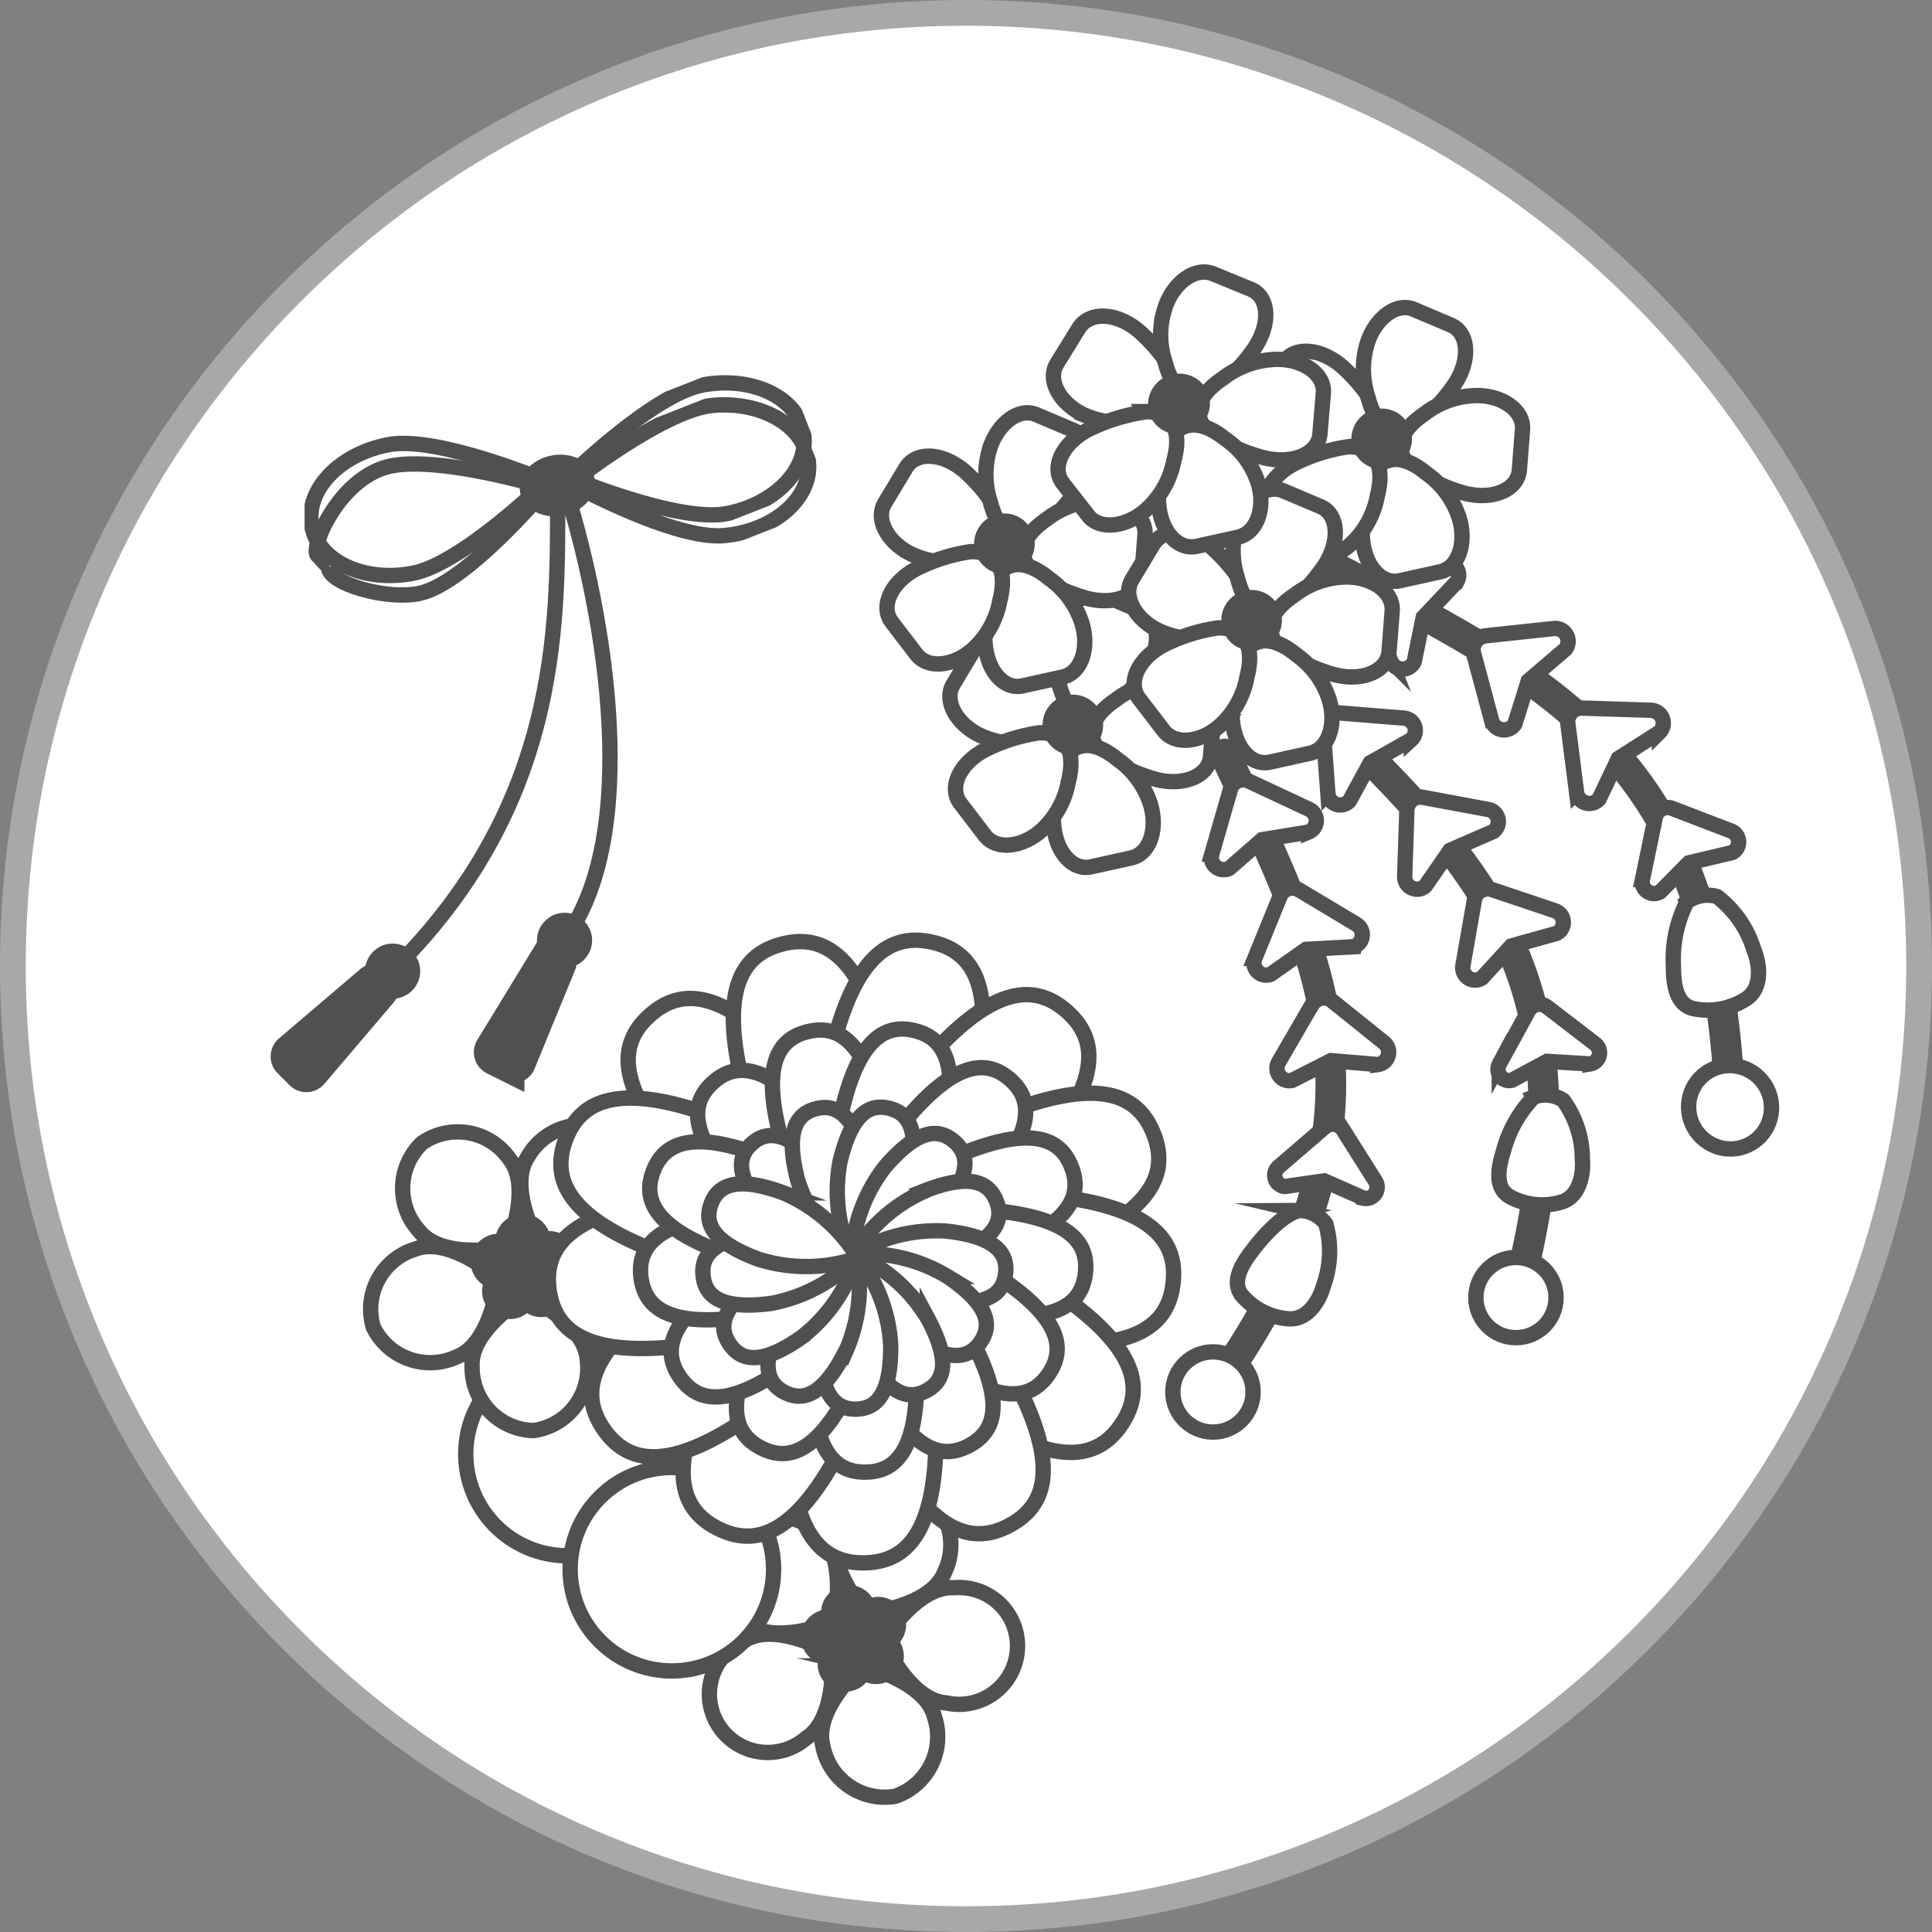 <svg id="hair-ornaments" xmlns="http://www.w3.org/2000/svg" xmlns:xlink="http://www.w3.org/1999/xlink" width="75" height="75" viewBox="0 0 75 75">
  <rect x="0" y="0" width="75" height="75" fill="#808080" stroke="none"/>
  <defs>
    <clipPath id="clip-path">
      <rect id="長方形_1840" data-name="長方形 1840" width="9.805" height="7.591" transform="translate(0 -1)" fill="none"/>
    </clipPath>
    <clipPath id="clip-path-2">
      <rect id="長方形_1841" data-name="長方形 1841" width="9.805" height="5.591" transform="translate(0 3.581) rotate(-21.42)" fill="none"/>
    </clipPath>
    <clipPath id="clip-path-3">
      <rect id="長方形_1842" data-name="長方形 1842" width="10.615" height="7.657" transform="translate(-1 -1)" fill="none"/>
    </clipPath>
    <clipPath id="clip-path-4">
      <rect id="長方形_1843" data-name="長方形 1843" width="9.615" height="5.657" transform="translate(0 3.512) rotate(-21.42)" fill="none"/>
    </clipPath>
  </defs>
  <g id="パス_8358" data-name="パス 8358" fill="#fff">
    <path d="M 37.5 74.5 C 32.505 74.5 27.659 73.522 23.098 71.593 C 18.692 69.729 14.735 67.061 11.337 63.663 C 7.939 60.265 5.271 56.308 3.407 51.902 C 1.478 47.341 0.5 42.495 0.5 37.5 C 0.5 32.505 1.478 27.659 3.407 23.098 C 5.271 18.692 7.939 14.735 11.337 11.337 C 14.735 7.939 18.692 5.271 23.098 3.407 C 27.659 1.478 32.505 0.5 37.5 0.5 C 42.495 0.5 47.341 1.478 51.902 3.407 C 56.308 5.271 60.265 7.939 63.663 11.337 C 67.061 14.735 69.729 18.692 71.593 23.098 C 73.522 27.659 74.5 32.505 74.5 37.5 C 74.5 42.495 73.522 47.341 71.593 51.902 C 69.729 56.308 67.061 60.265 63.663 63.663 C 60.265 67.061 56.308 69.729 51.902 71.593 C 47.341 73.522 42.495 74.5 37.5 74.5 Z" stroke="none"/>
    <path d="M 37.5 1 C 32.572 1 27.792 1.965 23.293 3.868 C 18.947 5.706 15.043 8.338 11.691 11.691 C 8.338 15.043 5.706 18.947 3.868 23.293 C 1.965 27.792 1 32.572 1 37.5 C 1 42.428 1.965 47.208 3.868 51.707 C 5.706 56.053 8.338 59.957 11.691 63.309 C 15.043 66.662 18.947 69.294 23.293 71.132 C 27.792 73.035 32.572 74 37.5 74 C 42.428 74 47.208 73.035 51.707 71.132 C 56.053 69.294 59.957 66.662 63.309 63.309 C 66.662 59.957 69.294 56.053 71.132 51.707 C 73.035 47.208 74 42.428 74 37.5 C 74 32.572 73.035 27.792 71.132 23.293 C 69.294 18.947 66.662 15.043 63.309 11.691 C 59.957 8.338 56.053 5.706 51.707 3.868 C 47.208 1.965 42.428 1 37.5 1 M 37.5 0 C 58.211 0 75 16.789 75 37.5 C 75 58.211 58.211 75 37.5 75 C 16.789 75 0 58.211 0 37.5 C 0 16.789 16.789 0 37.5 0 Z" stroke="none" fill="#a8a8a8"/>
  </g>
  <g id="グループ_2433" data-name="グループ 2433" transform="translate(14.356 36.5)">
    <circle id="楕円形_372" data-name="楕円形 372" cx="3.949" cy="3.949" r="3.949" transform="translate(3.724 15.997)" fill="#fff" stroke="#505050" stroke-miterlimit="10" stroke-width="0.596"/>
    <g id="グループ_2425" data-name="グループ 2425" transform="translate(13.223 21.146)">
      <g id="グループ_2423" data-name="グループ 2423">
        <path id="パス_8359" data-name="パス 8359" d="M25.608,61.646a2.458,2.458,0,0,0-3.446.047,2.464,2.464,0,0,0,.57,3.4c1.111.921,3.446-.047,3.446-.047s.532-2.468-.57-3.4Z" transform="translate(-21.373 -59.743)" fill="#fff" stroke="#505050" stroke-miterlimit="10" stroke-width="0.596"/>
        <path id="パス_8360" data-name="パス 8360" d="M22.609,66.953A2.266,2.266,0,1,0,25,70.741c1.224-.769,1.016-3.284,1.016-3.284S23.833,66.184,22.609,66.953Z" transform="translate(-21.288 -60.912)" fill="#fff" stroke="#505050" stroke-miterlimit="10" stroke-width="0.596"/>
        <path id="パス_8361" data-name="パス 8361" d="M26.75,71.329a2.448,2.448,0,0,0,2.81,1.984,2.444,2.444,0,0,0,1.528-3.085c-.351-1.4-2.81-1.984-2.81-1.984S26.389,69.924,26.75,71.329Z" transform="translate(-22.391 -61.225)" fill="#fff" stroke="#505050" stroke-miterlimit="10" stroke-width="0.596"/>
        <path id="パス_8362" data-name="パス 8362" d="M32.164,68.912a2.267,2.267,0,1,0,.294-4.471c-1.443-.095-2.753,2.06-2.753,2.06s1.016,2.316,2.458,2.411Z" transform="translate(-23.003 -60.45)" fill="#fff" stroke="#505050" stroke-miterlimit="10" stroke-width="0.596"/>
        <path id="パス_8363" data-name="パス 8363" d="M31.606,62.823A2.441,2.441,0,0,0,30.5,59.567a2.448,2.448,0,0,0-3.047,1.595c-.541,1.338,1.111,3.256,1.111,3.256S31.075,64.161,31.606,62.823Z" transform="translate(-22.521 -59.429)" fill="#fff" stroke="#505050" stroke-miterlimit="10" stroke-width="0.596"/>
      </g>
      <g id="グループ_2424" data-name="グループ 2424" transform="translate(3.514 3.887)">
        <circle id="楕円形_373" data-name="楕円形 373" cx="1.082" cy="1.082" r="1.082" transform="translate(1.832 1.68)" fill="#505050"/>
        <circle id="楕円形_374" data-name="楕円形 374" cx="1.082" cy="1.082" r="1.082" transform="translate(0.645 1.974)" fill="#505050"/>
        <circle id="楕円形_375" data-name="楕円形 375" cx="1.082" cy="1.082" r="1.082" transform="translate(0 0.94)" fill="#505050"/>
        <circle id="楕円形_376" data-name="楕円形 376" cx="1.082" cy="1.082" r="1.082" transform="translate(0.778)" fill="#505050"/>
        <circle id="楕円形_377" data-name="楕円形 377" cx="1.082" cy="1.082" r="1.082" transform="translate(1.917 0.456)" fill="#505050"/>
      </g>
    </g>
    <circle id="楕円形_378" data-name="楕円形 378" cx="3.949" cy="3.949" r="3.949" transform="translate(7.777 20.468)" fill="#fff" stroke="#505050" stroke-miterlimit="10" stroke-width="0.596"/>
    <g id="グループ_2428" data-name="グループ 2428" transform="translate(0 7.144)">
      <g id="グループ_2426" data-name="グループ 2426">
        <path id="パス_8364" data-name="パス 8364" d="M10.422,43.251a2.442,2.442,0,0,0-3.389-.607,2.444,2.444,0,0,0-.085,3.436c.911,1.12,3.389.607,3.389.607S11.333,44.361,10.422,43.251Z" transform="translate(-5.009 -41.915)" fill="#fff" stroke="#505050" stroke-miterlimit="10" stroke-width="0.596"/>
        <path id="パス_8365" data-name="パス 8365" d="M6.44,47.906a2.434,2.434,0,0,0-1.623,3.028,2.456,2.456,0,0,0,3.246,1.149c1.348-.522,1.623-3.028,1.623-3.028s-1.9-1.671-3.246-1.149Z" transform="translate(-4.681 -43.058)" fill="#fff" stroke="#505050" stroke-miterlimit="10" stroke-width="0.596"/>
        <path id="パス_8366" data-name="パス 8366" d="M9.667,52.954a2.449,2.449,0,0,0,2.382,2.487,2.441,2.441,0,0,0,2.088-2.734c-.076-1.443-2.382-2.487-2.382-2.487S9.581,51.512,9.667,52.954Z" transform="translate(-5.696 -43.55)" fill="#fff" stroke="#505050" stroke-miterlimit="10" stroke-width="0.596"/>
        <path id="パス_8367" data-name="パス 8367" d="M15.473,51.661a2.27,2.27,0,1,0,1.149-4.338c-1.4-.37-3.1,1.5-3.1,1.5S14.078,51.291,15.473,51.661Z" transform="translate(-6.481 -42.95)" fill="#fff" stroke="#505050" stroke-miterlimit="10" stroke-width="0.596"/>
        <path id="パス_8368" data-name="パス 8368" d="M16.064,45.562a2.452,2.452,0,0,0-.465-3.408,2.466,2.466,0,0,0-3.3.978c-.778,1.215.465,3.408.465,3.408S15.276,46.768,16.064,45.562Z" transform="translate(-6.18 -41.844)" fill="#fff" stroke="#505050" stroke-miterlimit="10" stroke-width="0.596"/>
      </g>
      <g id="グループ_2427" data-name="グループ 2427" transform="translate(3.913 3.481)">
        <circle id="楕円形_379" data-name="楕円形 379" cx="1.082" cy="1.082" r="1.082" transform="translate(1.661 1.841)" fill="#505050"/>
        <circle id="楕円形_380" data-name="楕円形 380" cx="1.082" cy="1.082" r="1.082" transform="translate(0.446 1.917)" fill="#505050"/>
        <circle id="楕円形_381" data-name="楕円形 381" cx="1.082" cy="1.082" r="1.082" transform="translate(0 0.769)" fill="#505050"/>
        <circle id="楕円形_382" data-name="楕円形 382" cx="1.082" cy="1.082" r="1.082" transform="translate(0.949)" fill="#505050"/>
        <circle id="楕円形_383" data-name="楕円形 383" cx="1.082" cy="1.082" r="1.082" transform="translate(1.974 0.664)" fill="#505050"/>
      </g>
    </g>
    <g id="グループ_2432" data-name="グループ 2432" transform="translate(6.932)">
      <g id="グループ_2429" data-name="グループ 2429">
        <path id="パス_8369" data-name="パス 8369" d="M19.438,42.071c-2.743-3.028-2.5-4.651-1.329-5.7s2.8-1.139,5.543,1.889a12.771,12.771,0,0,1,2.857,7.394,12.752,12.752,0,0,1-7.072-3.569Z" transform="translate(-14.179 -33.449)" fill="#fff" stroke="#505050" stroke-miterlimit="10" stroke-width="0.596"/>
        <path id="パス_8370" data-name="パス 8370" d="M22.827,38.7c-1.025-3.958-.047-5.278,1.471-5.667s3.009.294,4.034,4.243a12.731,12.731,0,0,1-.9,7.869,12.805,12.805,0,0,1-4.6-6.445Z" transform="translate(-15.223 -32.885)" fill="#fff" stroke="#505050" stroke-miterlimit="10" stroke-width="0.596"/>
        <path id="パス_8371" data-name="パス 8371" d="M27.1,37.289c.93-3.977,2.411-4.689,3.939-4.338s2.534,1.661,1.595,5.638a12.742,12.742,0,0,1-4.461,6.549,12.785,12.785,0,0,1-1.082-7.85Z" transform="translate(-16.128 -32.873)" fill="#fff" stroke="#505050" stroke-miterlimit="10" stroke-width="0.596"/>
        <path id="パス_8372" data-name="パス 8372" d="M31.042,38.162c2.677-3.085,4.319-3.037,5.505-2s1.471,2.648-1.205,5.733a12.815,12.815,0,0,1-7,3.73,12.76,12.76,0,0,1,2.7-7.451Z" transform="translate(-16.434 -33.413)" fill="#fff" stroke="#505050" stroke-miterlimit="10" stroke-width="0.596"/>
        <path id="パス_8373" data-name="パス 8373" d="M34.1,41.125c3.806-1.49,5.23-.683,5.809.778s.076,3.028-3.73,4.518a12.766,12.766,0,0,1-7.926.047A12.746,12.746,0,0,1,34.1,41.125Z" transform="translate(-16.415 -34.392)" fill="#fff" stroke="#505050" stroke-miterlimit="10" stroke-width="0.596"/>
        <path id="パス_8374" data-name="パス 8374" d="M35.885,45.308c4.063.446,4.945,1.822,4.774,3.389s-1.338,2.715-5.4,2.269a12.77,12.77,0,0,1-7.043-3.635,12.777,12.777,0,0,1,7.66-2.022Z" transform="translate(-16.407 -35.395)" fill="#fff" stroke="#505050" stroke-miterlimit="10" stroke-width="0.596"/>
        <path id="パス_8375" data-name="パス 8375" d="M36.014,49.444c3.389,2.278,3.531,3.92,2.658,5.221s-2.449,1.784-5.838-.5a12.759,12.759,0,0,1-4.547-6.493,12.745,12.745,0,0,1,7.726,1.775Z" transform="translate(-16.422 -35.877)" fill="#fff" stroke="#505050" stroke-miterlimit="10" stroke-width="0.596"/>
        <path id="パス_8376" data-name="パス 8376" d="M34.379,52.714c1.936,3.6,1.31,5.107-.076,5.857s-3,.437-4.936-3.161a12.787,12.787,0,0,1-1.006-7.859,12.764,12.764,0,0,1,6.008,5.164Z" transform="translate(-16.391 -35.863)" fill="#fff" stroke="#505050" stroke-miterlimit="10" stroke-width="0.596"/>
        <path id="パス_8377" data-name="パス 8377" d="M30.823,54.871c.047,4.082-1.215,5.135-2.791,5.154s-2.857-1.006-2.9-5.088a12.746,12.746,0,0,1,2.762-7.423,12.776,12.776,0,0,1,2.924,7.366Z" transform="translate(-15.778 -35.855)" fill="#fff" stroke="#505050" stroke-miterlimit="10" stroke-width="0.596"/>
        <path id="パス_8378" data-name="パス 8378" d="M26.164,55.426C24.3,59.062,22.7,59.4,21.3,58.692s-2.06-2.212-.2-5.857A12.818,12.818,0,0,1,27,47.539a12.762,12.762,0,0,1-.835,7.878Z" transform="translate(-14.726 -35.86)" fill="#fff" stroke="#505050" stroke-miterlimit="10" stroke-width="0.596"/>
        <path id="パス_8379" data-name="パス 8379" d="M21.8,54.25c-3.332,2.354-4.917,1.917-5.819.636s-.8-2.924,2.544-5.278A12.79,12.79,0,0,1,26.2,47.663a12.767,12.767,0,0,1-4.395,6.587Z" transform="translate(-13.816 -35.88)" fill="#fff" stroke="#505050" stroke-miterlimit="10" stroke-width="0.596"/>
        <path id="パス_8380" data-name="パス 8380" d="M18.863,51.142c-4.053.541-5.24-.589-5.448-2.145s.655-2.952,4.7-3.493a12.727,12.727,0,0,1,7.708,1.851,12.772,12.772,0,0,1-6.958,3.8Z" transform="translate(-13.386 -35.43)" fill="#fff" stroke="#505050" stroke-miterlimit="10" stroke-width="0.596"/>
        <path id="パス_8381" data-name="パス 8381" d="M18,46.631c-3.835-1.4-4.366-2.962-3.825-4.433s1.955-2.316,5.79-.911a12.744,12.744,0,0,1,5.961,5.221A12.8,12.8,0,0,1,18,46.631Z" transform="translate(-13.511 -34.441)" fill="#fff" stroke="#505050" stroke-miterlimit="10" stroke-width="0.596"/>
      </g>
      <g id="グループ_2430" data-name="グループ 2430" transform="translate(3.577 3.447)">
        <path id="パス_8382" data-name="パス 8382" d="M22.2,43.755c-1.955-2.155-1.775-3.313-.949-4.063s1.993-.816,3.949,1.338a9.047,9.047,0,0,1,2.031,5.259,9.117,9.117,0,0,1-5.04-2.544Z" transform="translate(-18.444 -37.613)" fill="#fff" stroke="#505050" stroke-miterlimit="10" stroke-width="0.596"/>
        <path id="パス_8383" data-name="パス 8383" d="M24.61,41.352c-.731-2.819-.038-3.759,1.054-4.034s2.145.209,2.876,3.018a9.052,9.052,0,0,1-.645,5.6,9.052,9.052,0,0,1-3.275-4.594Z" transform="translate(-19.188 -37.212)" fill="#fff" stroke="#505050" stroke-miterlimit="10" stroke-width="0.596"/>
        <path id="パス_8384" data-name="パス 8384" d="M27.658,40.345c.664-2.829,1.718-3.341,2.8-3.085s1.8,1.177,1.139,4.015a9.045,9.045,0,0,1-3.17,4.661A9.1,9.1,0,0,1,27.658,40.345Z" transform="translate(-19.834 -37.202)" fill="#fff" stroke="#505050" stroke-miterlimit="10" stroke-width="0.596"/>
        <path id="パス_8385" data-name="パス 8385" d="M30.469,40.966c1.908-2.2,3.075-2.164,3.92-1.433s1.044,1.879-.854,4.082a9.057,9.057,0,0,1-4.974,2.658,9.072,9.072,0,0,1,1.917-5.306Z" transform="translate(-20.054 -37.585)" fill="#fff" stroke="#505050" stroke-miterlimit="10" stroke-width="0.596"/>
        <path id="パス_8386" data-name="パス 8386" d="M32.633,43.079c2.705-1.063,3.721-.484,4.129.551s.057,2.155-2.658,3.218a9.067,9.067,0,0,1-5.638.038A9.077,9.077,0,0,1,32.633,43.079Z" transform="translate(-20.035 -38.284)" fill="#fff" stroke="#505050" stroke-miterlimit="10" stroke-width="0.596"/>
        <path id="パス_8387" data-name="パス 8387" d="M33.9,46.062c2.9.323,3.522,1.3,3.4,2.411s-.959,1.936-3.844,1.614A9.141,9.141,0,0,1,28.442,47.5,9.065,9.065,0,0,1,33.9,46.062Z" transform="translate(-20.03 -38.999)" fill="#fff" stroke="#505050" stroke-miterlimit="10" stroke-width="0.596"/>
        <path id="パス_8388" data-name="パス 8388" d="M34,49.007c2.411,1.623,2.515,2.791,1.889,3.721s-1.747,1.262-4.157-.361a9.1,9.1,0,0,1-3.237-4.623,9.1,9.1,0,0,1,5.5,1.262Z" transform="translate(-20.04 -39.343)" fill="#fff" stroke="#505050" stroke-miterlimit="10" stroke-width="0.596"/>
        <path id="パス_8389" data-name="パス 8389" d="M32.837,51.331c1.376,2.563.93,3.635-.057,4.167s-2.136.313-3.512-2.25a9.09,9.09,0,0,1-.712-5.591A9.052,9.052,0,0,1,32.837,51.331Z" transform="translate(-20.02 -39.332)" fill="#fff" stroke="#505050" stroke-miterlimit="10" stroke-width="0.596"/>
        <path id="パス_8390" data-name="パス 8390" d="M30.3,52.859c.028,2.9-.864,3.654-1.984,3.664s-2.031-.712-2.069-3.626a9.029,9.029,0,0,1,1.965-5.287,9.073,9.073,0,0,1,2.079,5.24Z" transform="translate(-19.583 -39.322)" fill="#fff" stroke="#505050" stroke-miterlimit="10" stroke-width="0.596"/>
        <path id="パス_8391" data-name="パス 8391" d="M26.977,53.268c-1.319,2.591-2.468,2.838-3.465,2.326s-1.471-1.576-.142-4.167a9.112,9.112,0,0,1,4.2-3.768A9.106,9.106,0,0,1,26.977,53.268Z" transform="translate(-18.83 -39.332)" fill="#fff" stroke="#505050" stroke-miterlimit="10" stroke-width="0.596"/>
        <path id="パス_8392" data-name="パス 8392" d="M23.871,52.423c-2.373,1.68-3.5,1.367-4.148.446s-.57-2.079,1.8-3.759a9.076,9.076,0,0,1,5.467-1.386,9.079,9.079,0,0,1-3.132,4.689Z" transform="translate(-18.183 -39.341)" fill="#fff" stroke="#505050" stroke-miterlimit="10" stroke-width="0.596"/>
        <path id="パス_8393" data-name="パス 8393" d="M21.781,50.216c-2.886.38-3.73-.418-3.882-1.528s.465-2.107,3.351-2.487a9.1,9.1,0,0,1,5.486,1.319,9.074,9.074,0,0,1-4.955,2.7Z" transform="translate(-17.878 -39.024)" fill="#fff" stroke="#505050" stroke-miterlimit="10" stroke-width="0.596"/>
        <path id="パス_8394" data-name="パス 8394" d="M21.18,47.008c-2.734-1-3.113-2.107-2.724-3.151s1.386-1.652,4.12-.645a9.083,9.083,0,0,1,4.243,3.711A9.06,9.06,0,0,1,21.18,47.008Z" transform="translate(-17.969 -38.321)" fill="#fff" stroke="#505050" stroke-miterlimit="10" stroke-width="0.596"/>
      </g>
      <g id="グループ_2431" data-name="グループ 2431" transform="translate(5.996 6.482)">
        <path id="パス_8395" data-name="パス 8395" d="M23.848,45.475C22.519,44,22.642,43.216,23.2,42.713s1.357-.551,2.686.911a6.2,6.2,0,0,1,1.386,3.588,6.212,6.212,0,0,1-3.427-1.728Z" transform="translate(-21.301 -41.295)" fill="#fff" stroke="#505050" stroke-miterlimit="10" stroke-width="0.596"/>
        <path id="パス_8396" data-name="パス 8396" d="M25.482,43.83c-.494-1.917-.019-2.563.712-2.753s1.462.142,1.955,2.06a6.208,6.208,0,0,1-.437,3.816A6.163,6.163,0,0,1,25.482,43.83Z" transform="translate(-21.805 -41.017)" fill="#fff" stroke="#505050" stroke-miterlimit="10" stroke-width="0.596"/>
        <path id="パス_8397" data-name="パス 8397" d="M27.565,43.153c.456-1.927,1.168-2.278,1.908-2.1s1.224.807.778,2.734a6.176,6.176,0,0,1-2.164,3.18,6.174,6.174,0,0,1-.522-3.806Z" transform="translate(-22.246 -41.013)" fill="#fff" stroke="#505050" stroke-miterlimit="10" stroke-width="0.596"/>
        <path id="パス_8398" data-name="パス 8398" d="M29.48,43.575c1.3-1.5,2.088-1.471,2.667-.978s.712,1.281-.579,2.781a6.131,6.131,0,0,1-3.389,1.8,6.12,6.12,0,0,1,1.31-3.616Z" transform="translate(-22.396 -41.274)" fill="#fff" stroke="#505050" stroke-miterlimit="10" stroke-width="0.596"/>
        <path id="パス_8399" data-name="パス 8399" d="M30.961,45.008c1.841-.721,2.534-.332,2.819.38s.038,1.471-1.8,2.193a6.229,6.229,0,0,1-3.844.028,6.156,6.156,0,0,1,2.838-2.591Z" transform="translate(-22.386 -41.749)" fill="#fff" stroke="#505050" stroke-miterlimit="10" stroke-width="0.596"/>
        <path id="パス_8400" data-name="パス 8400" d="M31.817,47.043c1.965.218,2.4.883,2.316,1.642s-.645,1.319-2.62,1.1A6.191,6.191,0,0,1,28.1,48.021a6.176,6.176,0,0,1,3.711-.978Z" transform="translate(-22.379 -42.236)" fill="#fff" stroke="#505050" stroke-miterlimit="10" stroke-width="0.596"/>
        <path id="パス_8401" data-name="パス 8401" d="M31.884,49.04c1.642,1.111,1.718,1.9,1.291,2.534s-1.187.864-2.829-.247a6.207,6.207,0,0,1-2.2-3.151,6.164,6.164,0,0,1,3.74.864Z" transform="translate(-22.389 -42.468)" fill="#fff" stroke="#505050" stroke-miterlimit="10" stroke-width="0.596"/>
        <path id="パス_8402" data-name="パス 8402" d="M31.089,50.631c.94,1.747.636,2.477-.038,2.838s-1.452.209-2.392-1.528a6.163,6.163,0,0,1-.484-3.806,6.189,6.189,0,0,1,2.914,2.506Z" transform="translate(-22.373 -42.464)" fill="#fff" stroke="#505050" stroke-miterlimit="10" stroke-width="0.596"/>
        <path id="パス_8403" data-name="パス 8403" d="M29.371,51.68c.019,1.984-.589,2.487-1.348,2.5s-1.386-.484-1.4-2.468a6.187,6.187,0,0,1,1.338-3.6A6.2,6.2,0,0,1,29.371,51.68Z" transform="translate(-22.078 -42.459)" fill="#fff" stroke="#505050" stroke-miterlimit="10" stroke-width="0.596"/>
        <path id="パス_8404" data-name="パス 8404" d="M27.1,51.95c-.9,1.766-1.68,1.927-2.354,1.585s-1-1.073-.095-2.838a6.167,6.167,0,0,1,2.857-2.563,6.26,6.26,0,0,1-.4,3.825Z" transform="translate(-21.565 -42.464)" fill="#fff" stroke="#505050" stroke-miterlimit="10" stroke-width="0.596"/>
        <path id="パス_8405" data-name="パス 8405" d="M24.991,51.377c-1.614,1.139-2.382.93-2.819.3s-.389-1.414,1.234-2.563a6.128,6.128,0,0,1,3.721-.94,6.19,6.19,0,0,1-2.136,3.2Z" transform="translate(-21.124 -42.47)" fill="#fff" stroke="#505050" stroke-miterlimit="10" stroke-width="0.596"/>
        <path id="パス_8406" data-name="パス 8406" d="M23.568,49.869c-1.965.256-2.544-.285-2.639-1.044s.313-1.433,2.278-1.69a6.246,6.246,0,0,1,3.74.892,6.243,6.243,0,0,1-3.37,1.841Z" transform="translate(-20.916 -42.253)" fill="#fff" stroke="#505050" stroke-miterlimit="10" stroke-width="0.596"/>
        <path id="パス_8407" data-name="パス 8407" d="M23.153,47.682c-1.86-.683-2.117-1.433-1.86-2.145s.949-1.12,2.81-.437A6.213,6.213,0,0,1,27,47.625a6.2,6.2,0,0,1-3.844.057Z" transform="translate(-20.976 -41.775)" fill="#fff" stroke="#505050" stroke-miterlimit="10" stroke-width="0.596"/>
      </g>
    </g>
  </g>
  <g id="グループ_2443" data-name="グループ 2443" transform="translate(34.217 10.561)">
    <g id="グループ_2434" data-name="グループ 2434" transform="translate(11.314 18.71)">
      <path id="パス_8408" data-name="パス 8408" d="M46.2,23.793c4.082,8.552,7,14.371-.617,24.992" transform="translate(-44.188 -23.793)" fill="none" stroke="#505050" stroke-linecap="round" stroke-miterlimit="10" stroke-width="1.192"/>
      <path id="パス_8409" data-name="パス 8409" d="M46.443,25.436l-.721,2.5a.479.479,0,0,0,.683.551l1.272-1.111,1.8-.294a.482.482,0,0,0,.028-.883L47.155,25.1a.52.52,0,0,0-.712.323Z" transform="translate(-44.212 -24.051)" fill="#fff" stroke="#505050" stroke-linecap="round" stroke-miterlimit="10" stroke-width="0.596"/>
      <path id="パス_8410" data-name="パス 8410" d="M48.793,30.659l-.978,2.4a.477.477,0,0,0,.617.617l1.376-.968,1.832-.1a.483.483,0,0,0,.123-.873L49.534,30.4a.519.519,0,0,0-.74.247Z" transform="translate(-44.636 -25.125)" fill="#fff" stroke="#505050" stroke-linecap="round" stroke-miterlimit="10" stroke-width="0.596"/>
      <path id="パス_8411" data-name="パス 8411" d="M50.264,35.946l-1.3,2.24a.48.48,0,0,0,.532.7L51,38.12l1.822.152a.482.482,0,0,0,.247-.845L51.043,35.8a.518.518,0,0,0-.769.142Z" transform="translate(-44.863 -26.217)" fill="#fff" stroke="#505050" stroke-linecap="round" stroke-miterlimit="10" stroke-width="0.596"/>
      <path id="パス_8412" data-name="パス 8412" d="M50.737,41.955,48.943,43.5a.435.435,0,0,0,.247.759l1.528-.218,1.528.674a.439.439,0,0,0,.465-.655l-1.262-2A.48.48,0,0,0,50.737,41.955Z" transform="translate(-44.842 -27.47)" fill="#fff" stroke="#505050" stroke-linecap="round" stroke-miterlimit="10" stroke-width="0.596"/>
      <path id="パス_8413" data-name="パス 8413" d="M49.37,46.046c-.845.209-1.822,1.566-1.822,1.566-.427.551-.807,1.224-.389,1.737a2.618,2.618,0,0,0,1.813.9c.769.057,1.215-.788,1.338-1.262a3.906,3.906,0,0,0,.1-2.42,1.286,1.286,0,0,0-1.044-.522Z" transform="translate(-44.472 -28.325)" fill="#fff" stroke="#505050" stroke-linecap="round" stroke-miterlimit="10" stroke-width="0.596"/>
      <circle id="楕円形_384" data-name="楕円形 384" cx="1.557" cy="1.557" r="1.557" transform="translate(0 23.208)" fill="#fff" stroke="#505050" stroke-linecap="round" stroke-miterlimit="10" stroke-width="0.596"/>
    </g>
    <g id="グループ_2435" data-name="グループ 2435" transform="translate(16.459 16.432)">
      <path id="パス_8414" data-name="パス 8414" d="M50.292,20.932c6.8,6.6,11.552,11.039,8.106,23.645" transform="translate(-50.292 -20.932)" fill="none" stroke="#505050" stroke-linecap="round" stroke-miterlimit="10" stroke-width="1.192"/>
      <path id="パス_8415" data-name="パス 8415" d="M51.15,22.329l.19,2.591a.483.483,0,0,0,.835.285l.807-1.481,1.595-.9a.482.482,0,0,0-.275-.835l-2.591-.209A.526.526,0,0,0,51.15,22.329Z" transform="translate(-50.467 -21.104)" fill="#fff" stroke="#505050" stroke-linecap="round" stroke-miterlimit="10" stroke-width="0.596"/>
      <path id="パス_8416" data-name="パス 8416" d="M55.217,26.385l-.085,2.591a.48.48,0,0,0,.8.37l.959-1.386,1.68-.731a.477.477,0,0,0-.19-.854L55.825,25.9a.521.521,0,0,0-.607.494Z" transform="translate(-51.278 -21.943)" fill="#fff" stroke="#505050" stroke-linecap="round" stroke-miterlimit="10" stroke-width="0.596"/>
      <path id="パス_8417" data-name="パス 8417" d="M58.413,30.8l-.446,2.553a.481.481,0,0,0,.74.475l1.139-1.243,1.766-.494a.478.478,0,0,0-.066-.873l-2.458-.826a.527.527,0,0,0-.674.4Z" transform="translate(-51.854 -22.854)" fill="#fff" stroke="#505050" stroke-linecap="round" stroke-miterlimit="10" stroke-width="0.596"/>
      <path id="パス_8418" data-name="パス 8418" d="M60.87,36.237l-1.139,2.079a.435.435,0,0,0,.494.626l1.357-.731,1.671.1a.438.438,0,0,0,.2-.778l-1.879-1.443a.482.482,0,0,0-.7.142Z" transform="translate(-52.204 -24.002)" fill="#fff" stroke="#505050" stroke-linecap="round" stroke-miterlimit="10" stroke-width="0.596"/>
      <path id="パス_8419" data-name="パス 8419" d="M61.07,40.507A4.763,4.763,0,0,0,59.9,42.6c-.209.664-.332,1.424.237,1.756a2.629,2.629,0,0,0,2.012.218c.74-.218.864-1.168.816-1.642a3.884,3.884,0,0,0-.74-2.307,1.282,1.282,0,0,0-1.158-.123Z" transform="translate(-52.214 -24.902)" fill="#fff" stroke="#505050" stroke-linecap="round" stroke-miterlimit="10" stroke-width="0.596"/>
      <circle id="楕円形_385" data-name="楕円形 385" cx="1.557" cy="1.557" r="1.557" transform="translate(6.616 21.822)" fill="#fff" stroke="#505050" stroke-linecap="round" stroke-miterlimit="10" stroke-width="0.596"/>
    </g>
    <g id="グループ_2436" data-name="グループ 2436" transform="translate(17.731 11.266)">
      <path id="パス_8420" data-name="パス 8420" d="M51.89,14.793c8.742,4.556,14.8,7.565,15.225,21.158" transform="translate(-51.89 -14.515)" fill="none" stroke="#505050" stroke-linecap="round" stroke-miterlimit="10" stroke-width="1.192"/>
      <path id="パス_8421" data-name="パス 8421" d="M53.217,15.747l.978,2.525a.494.494,0,0,0,.911.028l.351-1.718,1.3-1.376a.5.5,0,0,0-.532-.75l-2.62.57a.539.539,0,0,0-.38.721Z" transform="translate(-52.154 -14.443)" fill="#fff" stroke="#505050" stroke-linecap="round" stroke-miterlimit="10" stroke-width="0.596"/>
      <path id="パス_8422" data-name="パス 8422" d="M58.489,18.645l.7,2.61a.5.5,0,0,0,.9.123l.522-1.671,1.443-1.234a.5.5,0,0,0-.446-.8l-2.667.285a.54.54,0,0,0-.456.674Z" transform="translate(-53.23 -15.102)" fill="#fff" stroke="#505050" stroke-linecap="round" stroke-miterlimit="10" stroke-width="0.596"/>
      <path id="パス_8423" data-name="パス 8423" d="M63.081,22.141l.342,2.686a.5.5,0,0,0,.873.256l.75-1.576,1.595-1.016a.5.5,0,0,0-.332-.854l-2.686-.085a.534.534,0,0,0-.541.6Z" transform="translate(-54.168 -15.892)" fill="#fff" stroke="#505050" stroke-linecap="round" stroke-miterlimit="10" stroke-width="0.596"/>
      <path id="パス_8424" data-name="パス 8424" d="M67.219,26.783l-.5,2.411a.46.46,0,0,0,.683.484l1.12-1.13,1.68-.4a.458.458,0,0,0-.038-.835l-2.3-.883A.487.487,0,0,0,67.219,26.783Z" transform="translate(-54.908 -16.879)" fill="#fff" stroke="#505050" stroke-linecap="round" stroke-miterlimit="10" stroke-width="0.596"/>
      <path id="パス_8425" data-name="パス 8425" d="M68.745,30.955a4.9,4.9,0,0,0-.513,2.439c0,.731.1,1.519.769,1.68a2.747,2.747,0,0,0,2.06-.38c.664-.437.5-1.414.3-1.889a4.123,4.123,0,0,0-1.433-2.079,1.36,1.36,0,0,0-1.187.218Z" transform="translate(-55.219 -17.748)" fill="#fff" stroke="#505050" stroke-linecap="round" stroke-miterlimit="10" stroke-width="0.596"/>
      <ellipse id="楕円形_386" data-name="楕円形 386" cx="1.604" cy="1.623" rx="1.604" ry="1.623" transform="matrix(0.874, -0.487, 0.487, 0.874, 13.021, 20.52)" fill="#fff" stroke="#505050" stroke-linecap="round" stroke-miterlimit="10" stroke-width="0.596"/>
    </g>
    <g id="グループ_2442" data-name="グループ 2442">
      <g id="グループ_2437" data-name="グループ 2437" transform="translate(2.658 12.497)">
        <path id="パス_8426" data-name="パス 8426" d="M37.583,20.423a6.89,6.89,0,0,0-1.262-1.614c-.864-.835-1.993-.94-2.411-.247l-.816,1.357c-.418.693.2,1.661,1.177,2.05a3.337,3.337,0,0,0,1.946.19C37.459,22,37.962,21.372,37.583,20.423Z" transform="translate(-32.96 -16.421)" fill="#fff" stroke="#505050" stroke-linecap="round" stroke-miterlimit="10" stroke-width="0.596"/>
        <path id="パス_8427" data-name="パス 8427" d="M40.1,20.561a7.075,7.075,0,0,0,1.414-1.481c.712-.978.655-2.107-.066-2.411l-1.433-.607c-.731-.313-1.595.437-1.851,1.452a3.421,3.421,0,0,0,.066,1.955c.313,1.205,1,1.6,1.879,1.1Z" transform="translate(-33.999 -15.99)" fill="#fff" stroke="#505050" stroke-linecap="round" stroke-miterlimit="10" stroke-width="0.596"/>
        <path id="パス_8428" data-name="パス 8428" d="M40.371,23.141a6.938,6.938,0,0,0,1.851.873c1.149.361,2.2-.057,2.269-.854l.123-1.576c.057-.807-.921-1.4-1.974-1.31a3.353,3.353,0,0,0-1.832.7c-1.044.7-1.205,1.49-.437,2.164Z" transform="translate(-34.372 -16.861)" fill="#fff" stroke="#505050" stroke-linecap="round" stroke-miterlimit="10" stroke-width="0.596"/>
        <path id="パス_8429" data-name="パス 8429" d="M38.306,24.136a7.093,7.093,0,0,0-.3,2.031c-.019,1.215.683,2.1,1.471,1.917l1.547-.342c.788-.171,1.073-1.281.683-2.269a3.367,3.367,0,0,0-1.2-1.547c-.968-.8-1.775-.721-2.2.2Z" transform="translate(-33.987 -17.495)" fill="#fff" stroke="#505050" stroke-linecap="round" stroke-miterlimit="10" stroke-width="0.596"/>
        <path id="パス_8430" data-name="パス 8430" d="M36.5,22.756a6.869,6.869,0,0,0-1.965.589c-1.1.5-1.6,1.509-1.12,2.145l.959,1.253c.494.636,1.614.427,2.345-.342a3.354,3.354,0,0,0,.892-1.737C37.922,23.449,37.514,22.756,36.5,22.756Z" transform="translate(-33.015 -17.369)" fill="#fff" stroke="#505050" stroke-linecap="round" stroke-miterlimit="10" stroke-width="0.596"/>
        <circle id="楕円形_387" data-name="楕円形 387" cx="1.177" cy="1.177" r="1.177" transform="translate(3.597 3.907)" fill="#505050"/>
      </g>
      <g id="グループ_2438" data-name="グループ 2438" transform="translate(0 5.464)">
        <path id="パス_8431" data-name="パス 8431" d="M34.245,11.59a6.89,6.89,0,0,0-1.262-1.614c-.864-.835-1.993-.94-2.411-.247l-.816,1.357c-.418.693.2,1.661,1.177,2.05a3.337,3.337,0,0,0,1.946.19C34.121,13.165,34.625,12.539,34.245,11.59Z" transform="translate(-29.623 -7.588)" fill="#fff" stroke="#505050" stroke-linecap="round" stroke-miterlimit="10" stroke-width="0.596"/>
        <path id="パス_8432" data-name="パス 8432" d="M36.764,11.728a7.075,7.075,0,0,0,1.414-1.481c.712-.978.655-2.107-.066-2.411l-1.433-.607c-.731-.313-1.595.437-1.851,1.452a3.421,3.421,0,0,0,.066,1.955c.313,1.205,1,1.6,1.879,1.1Z" transform="translate(-30.661 -7.157)" fill="#fff" stroke="#505050" stroke-linecap="round" stroke-miterlimit="10" stroke-width="0.596"/>
        <path id="パス_8433" data-name="パス 8433" d="M37.021,14.32a6.938,6.938,0,0,0,1.851.873c1.149.361,2.2-.057,2.269-.854l.123-1.576c.057-.807-.921-1.4-1.974-1.31a3.353,3.353,0,0,0-1.832.7C36.414,12.858,36.252,13.646,37.021,14.32Z" transform="translate(-31.032 -8.031)" fill="#fff" stroke="#505050" stroke-linecap="round" stroke-miterlimit="10" stroke-width="0.596"/>
        <path id="パス_8434" data-name="パス 8434" d="M34.968,15.315a7.093,7.093,0,0,0-.3,2.031c-.019,1.215.683,2.1,1.471,1.917l1.547-.342c.788-.171,1.073-1.281.683-2.269a3.367,3.367,0,0,0-1.2-1.547c-.968-.8-1.775-.721-2.2.2Z" transform="translate(-30.65 -8.665)" fill="#fff" stroke="#505050" stroke-linecap="round" stroke-miterlimit="10" stroke-width="0.596"/>
        <path id="パス_8435" data-name="パス 8435" d="M33.161,13.923a6.869,6.869,0,0,0-1.965.589c-1.1.5-1.6,1.509-1.12,2.145l.959,1.253c.494.636,1.614.427,2.345-.342a3.354,3.354,0,0,0,.892-1.737C34.584,14.616,34.176,13.923,33.161,13.923Z" transform="translate(-29.677 -8.536)" fill="#fff" stroke="#505050" stroke-linecap="round" stroke-miterlimit="10" stroke-width="0.596"/>
        <circle id="楕円形_388" data-name="楕円形 388" cx="1.177" cy="1.177" r="1.177" transform="translate(3.597 3.907)" fill="#505050"/>
      </g>
      <g id="グループ_2439" data-name="グループ 2439" transform="translate(14.646 1.382)">
        <path id="パス_8436" data-name="パス 8436" d="M52.638,6.476a6.89,6.89,0,0,0-1.262-1.614c-.864-.835-1.993-.94-2.411-.247l-.816,1.357c-.418.693.2,1.661,1.177,2.05a3.337,3.337,0,0,0,1.946.19C52.515,8.052,53.018,7.425,52.638,6.476Z" transform="translate(-48.016 -2.465)" fill="#fff" stroke="#505050" stroke-linecap="round" stroke-miterlimit="10" stroke-width="0.596"/>
        <path id="パス_8437" data-name="パス 8437" d="M55.169,6.6a7.075,7.075,0,0,0,1.414-1.481c.712-.978.655-2.107-.066-2.411L55.084,2.1c-.731-.313-1.595.437-1.851,1.452A3.421,3.421,0,0,0,53.3,5.511c.313,1.205,1,1.6,1.879,1.1Z" transform="translate(-49.057 -2.031)" fill="#fff" stroke="#505050" stroke-linecap="round" stroke-miterlimit="10" stroke-width="0.596"/>
        <path id="パス_8438" data-name="パス 8438" d="M55.426,9.194a6.938,6.938,0,0,0,1.851.873c1.149.361,2.2-.057,2.269-.854l.123-1.576c.057-.807-.921-1.4-1.974-1.31a3.353,3.353,0,0,0-1.832.7C54.819,7.732,54.657,8.52,55.426,9.194Z" transform="translate(-49.428 -2.905)" fill="#fff" stroke="#505050" stroke-linecap="round" stroke-miterlimit="10" stroke-width="0.596"/>
        <path id="パス_8439" data-name="パス 8439" d="M53.361,10.189a7.093,7.093,0,0,0-.3,2.031c-.019,1.215.683,2.1,1.471,1.917l1.547-.342c.788-.171,1.073-1.281.683-2.269a3.367,3.367,0,0,0-1.2-1.547c-.968-.8-1.775-.721-2.2.2Z" transform="translate(-49.043 -3.539)" fill="#fff" stroke="#505050" stroke-linecap="round" stroke-miterlimit="10" stroke-width="0.596"/>
        <path id="パス_8440" data-name="パス 8440" d="M51.566,8.809A6.869,6.869,0,0,0,49.6,9.4c-1.1.5-1.6,1.509-1.12,2.145L49.44,12.8c.494.636,1.614.427,2.345-.342a3.354,3.354,0,0,0,.892-1.737c.313-1.215-.095-1.908-1.111-1.908Z" transform="translate(-48.073 -3.412)" fill="#fff" stroke="#505050" stroke-linecap="round" stroke-miterlimit="10" stroke-width="0.596"/>
        <circle id="楕円形_389" data-name="楕円形 389" cx="1.177" cy="1.177" r="1.177" transform="translate(3.597 3.916)" fill="#505050"/>
      </g>
      <g id="グループ_2440" data-name="グループ 2440" transform="translate(9.596 8.425)">
        <path id="パス_8441" data-name="パス 8441" d="M46.3,15.321a6.891,6.891,0,0,0-1.262-1.614c-.864-.835-1.993-.94-2.411-.247l-.816,1.357c-.418.693.2,1.661,1.177,2.05a3.337,3.337,0,0,0,1.946.19c1.243-.161,1.747-.788,1.367-1.737Z" transform="translate(-41.674 -11.31)" fill="#fff" stroke="#505050" stroke-linecap="round" stroke-miterlimit="10" stroke-width="0.596"/>
        <path id="パス_8442" data-name="パス 8442" d="M48.816,15.448a7.075,7.075,0,0,0,1.414-1.481c.712-.978.655-2.107-.066-2.411l-1.433-.607c-.731-.313-1.595.437-1.851,1.452a3.421,3.421,0,0,0,.066,1.955c.313,1.205,1,1.6,1.879,1.1Z" transform="translate(-42.713 -10.876)" fill="#fff" stroke="#505050" stroke-linecap="round" stroke-miterlimit="10" stroke-width="0.596"/>
        <path id="パス_8443" data-name="パス 8443" d="M49.073,18.039a6.938,6.938,0,0,0,1.851.873c1.149.361,2.2-.057,2.269-.854l.123-1.576c.057-.807-.921-1.4-1.974-1.31a3.353,3.353,0,0,0-1.832.7c-1.044.7-1.205,1.49-.437,2.164Z" transform="translate(-43.084 -11.75)" fill="#fff" stroke="#505050" stroke-linecap="round" stroke-miterlimit="10" stroke-width="0.596"/>
        <path id="パス_8444" data-name="パス 8444" d="M47.02,19.034a7.093,7.093,0,0,0-.3,2.031c-.019,1.215.683,2.1,1.471,1.917l1.547-.342c.788-.171,1.073-1.281.683-2.269a3.367,3.367,0,0,0-1.2-1.547c-.968-.8-1.775-.721-2.2.2Z" transform="translate(-42.701 -12.384)" fill="#fff" stroke="#505050" stroke-linecap="round" stroke-miterlimit="10" stroke-width="0.596"/>
        <path id="パス_8445" data-name="パス 8445" d="M45.212,17.642a6.869,6.869,0,0,0-1.965.589c-1.1.5-1.6,1.509-1.12,2.145l.959,1.253c.494.636,1.614.427,2.345-.342a3.354,3.354,0,0,0,.892-1.737C46.636,18.335,46.228,17.642,45.212,17.642Z" transform="translate(-41.729 -12.255)" fill="#fff" stroke="#505050" stroke-linecap="round" stroke-miterlimit="10" stroke-width="0.596"/>
        <circle id="楕円形_390" data-name="楕円形 390" cx="1.177" cy="1.177" r="1.177" transform="translate(3.597 3.916)" fill="#505050"/>
      </g>
      <g id="グループ_2441" data-name="グループ 2441" transform="translate(6.678)">
        <path id="パス_8446" data-name="パス 8446" d="M42.74,4.76a6.919,6.919,0,0,0-1.281-1.614c-.883-.845-2.031-.93-2.468-.228l-.845,1.367c-.427.693.19,1.661,1.186,2.05a3.542,3.542,0,0,0,1.993.18C42.6,6.345,43.12,5.71,42.74,4.76Z" transform="translate(-38.009 -0.734)" fill="#fff" stroke="#505050" stroke-linecap="round" stroke-miterlimit="10" stroke-width="0.596"/>
        <path id="パス_8447" data-name="パス 8447" d="M45.325,4.882a7.2,7.2,0,0,0,1.462-1.5c.731-.987.693-2.117-.057-2.42l-1.462-.6c-.75-.3-1.642.446-1.908,1.471a3.333,3.333,0,0,0,.047,1.955c.313,1.205,1.006,1.6,1.917,1.082Z" transform="translate(-39.074 -0.296)" fill="#fff" stroke="#505050" stroke-linecap="round" stroke-miterlimit="10" stroke-width="0.596"/>
        <path id="パス_8448" data-name="パス 8448" d="M45.568,7.467a6.852,6.852,0,0,0,1.9.864c1.187.351,2.259-.076,2.326-.883l.133-1.585c.066-.807-.93-1.4-2.012-1.3a3.506,3.506,0,0,0-1.879.721c-1.073.712-1.243,1.5-.465,2.174Z" transform="translate(-39.45 -1.163)" fill="#fff" stroke="#505050" stroke-linecap="round" stroke-miterlimit="10" stroke-width="0.596"/>
        <path id="パス_8449" data-name="パス 8449" d="M43.451,8.5a6.781,6.781,0,0,0-.323,2.041c-.019,1.215.683,2.1,1.5,1.917l1.585-.351c.807-.18,1.111-1.3.721-2.278A3.274,3.274,0,0,0,45.719,8.29c-.987-.788-1.813-.712-2.259.218Z" transform="translate(-39.051 -1.814)" fill="#fff" stroke="#505050" stroke-linecap="round" stroke-miterlimit="10" stroke-width="0.596"/>
        <path id="パス_8450" data-name="パス 8450" d="M41.609,7.114a7.45,7.45,0,0,0-2.022.6c-1.13.5-1.661,1.528-1.168,2.164l.978,1.253c.494.636,1.652.418,2.4-.361a3.394,3.394,0,0,0,.93-1.756C43.061,7.8,42.653,7.1,41.6,7.1Z" transform="translate(-38.055 -1.683)" fill="#fff" stroke="#505050" stroke-linecap="round" stroke-miterlimit="10" stroke-width="0.596"/>
        <ellipse id="楕円形_391" data-name="楕円形 391" cx="1.205" cy="1.177" rx="1.205" ry="1.177" transform="translate(3.356 4.388) rotate(-18.48)" fill="#505050"/>
      </g>
    </g>
  </g>
  <g id="グループ_2450" data-name="グループ 2450" transform="translate(11.104 13.498)">
    <g id="グループ_2446" data-name="グループ 2446" transform="translate(0.72 0)">
      <g id="グループ_2444" data-name="グループ 2444" transform="translate(0 3.471)" clip-path="url(#clip-path)">
        <path id="パス_8451" data-name="パス 8451" d="M1.84,11.843C1.583,10.467,2.912,9.062,4.82,8.7s6.132,1.424,6.132,1.424S7.668,13.334,5.76,13.694s-3.654-.465-3.92-1.841Z" transform="translate(-1.564 -8.407)" fill="none" stroke="#505050" stroke-miterlimit="10" stroke-width="0.596"/>
      </g>
      <g id="グループ_2445" data-name="グループ 2445" transform="translate(9.234)" clip-path="url(#clip-path-2)">
        <path id="パス_8452" data-name="パス 8452" d="M23.488,7.625c-.256-1.376-2.012-2.2-3.92-1.841s-5.192,3.569-5.192,3.569,4.233,1.784,6.132,1.424,3.237-1.766,2.98-3.142Z" transform="translate(-13.359 -4.335)" fill="none" stroke="#505050" stroke-miterlimit="10" stroke-width="0.596"/>
      </g>
    </g>
    <g id="グループ_2449" data-name="グループ 2449" transform="translate(0.92 0.825)">
      <g id="グループ_2447" data-name="グループ 2447" transform="translate(0 3.452)" clip-path="url(#clip-path-3)">
        <path id="パス_8453" data-name="パス 8453" d="M2.125,13.215c-.331-.277.769-2.876,2.62-3.427s6.265.788,6.265.788-2.933,3.512-4.784,4.063c-1.251.372-3.748-.342-3.681-.99a5.175,5.175,0,0,1-.419-.443Z" transform="translate(-1.812 -9.418)" fill="none" stroke="#505050" stroke-miterlimit="10" stroke-width="0.596"/>
      </g>
      <g id="グループ_2448" data-name="グループ 2448" transform="translate(9.326 0)" clip-path="url(#clip-path-4)">
        <path id="パス_8454" data-name="パス 8454" d="M23.707,9.021c-.114-1.4-1.766-2.392-3.692-2.231s-5.543,3.028-5.543,3.028,4.006,2.2,5.942,2.031,3.408-1.433,3.294-2.829Z" transform="translate(-13.67 -5.379)" fill="none" stroke="#505050" stroke-miterlimit="10" stroke-width="0.596"/>
      </g>
    </g>
    <ellipse id="楕円形_392" data-name="楕円形 392" cx="1.471" cy="1.186" rx="1.471" ry="1.186" transform="translate(8.866 4.456) rotate(-10.71)" fill="#505050"/>
    <path id="パス_8455" data-name="パス 8455" d="M12.079,11.312c0,5.04.114,12.226-6.882,18.794" transform="translate(-1.534 -5.478)" fill="none" stroke="#505050" stroke-miterlimit="10" stroke-width="0.596"/>
    <path id="パス_8456" data-name="パス 8456" d="M3.852,34.846.71,37.523A.325.325,0,0,0,.691,38l.465.465a.325.325,0,0,0,.475-.019L4.308,35.3a.323.323,0,0,0-.456-.456Z" transform="translate(-0.597 -10.256)" fill="#505050" stroke="#505050" stroke-miterlimit="10" stroke-width="1.192"/>
    <circle id="楕円形_393" data-name="楕円形 393" cx="0.475" cy="0.475" r="0.475" transform="translate(3.663 23.727)" fill="#505050" stroke="#505050" stroke-miterlimit="10" stroke-width="1.192"/>
    <path id="パス_8457" data-name="パス 8457" d="M14.066,10.383c1.566,4.784,3.075,13.222.332,17.513" transform="translate(-3.341 -5.289)" fill="none" stroke="#505050" stroke-miterlimit="10" stroke-width="0.596"/>
    <path id="パス_8458" data-name="パス 8458" d="M12.7,33.661,10.55,37.182a.323.323,0,0,0,.133.456l.589.294a.32.32,0,0,0,.437-.161l1.566-3.816a.319.319,0,0,0-.57-.285Z" transform="translate(-2.615 -10.001)" fill="#505050" stroke="#505050" stroke-miterlimit="10" stroke-width="1.192"/>
    <circle id="楕円形_394" data-name="楕円形 394" cx="0.475" cy="0.475" r="0.475" transform="translate(10.336 22.531)" fill="#505050" stroke="#505050" stroke-miterlimit="10" stroke-width="1.192"/>
  </g>
</svg>
